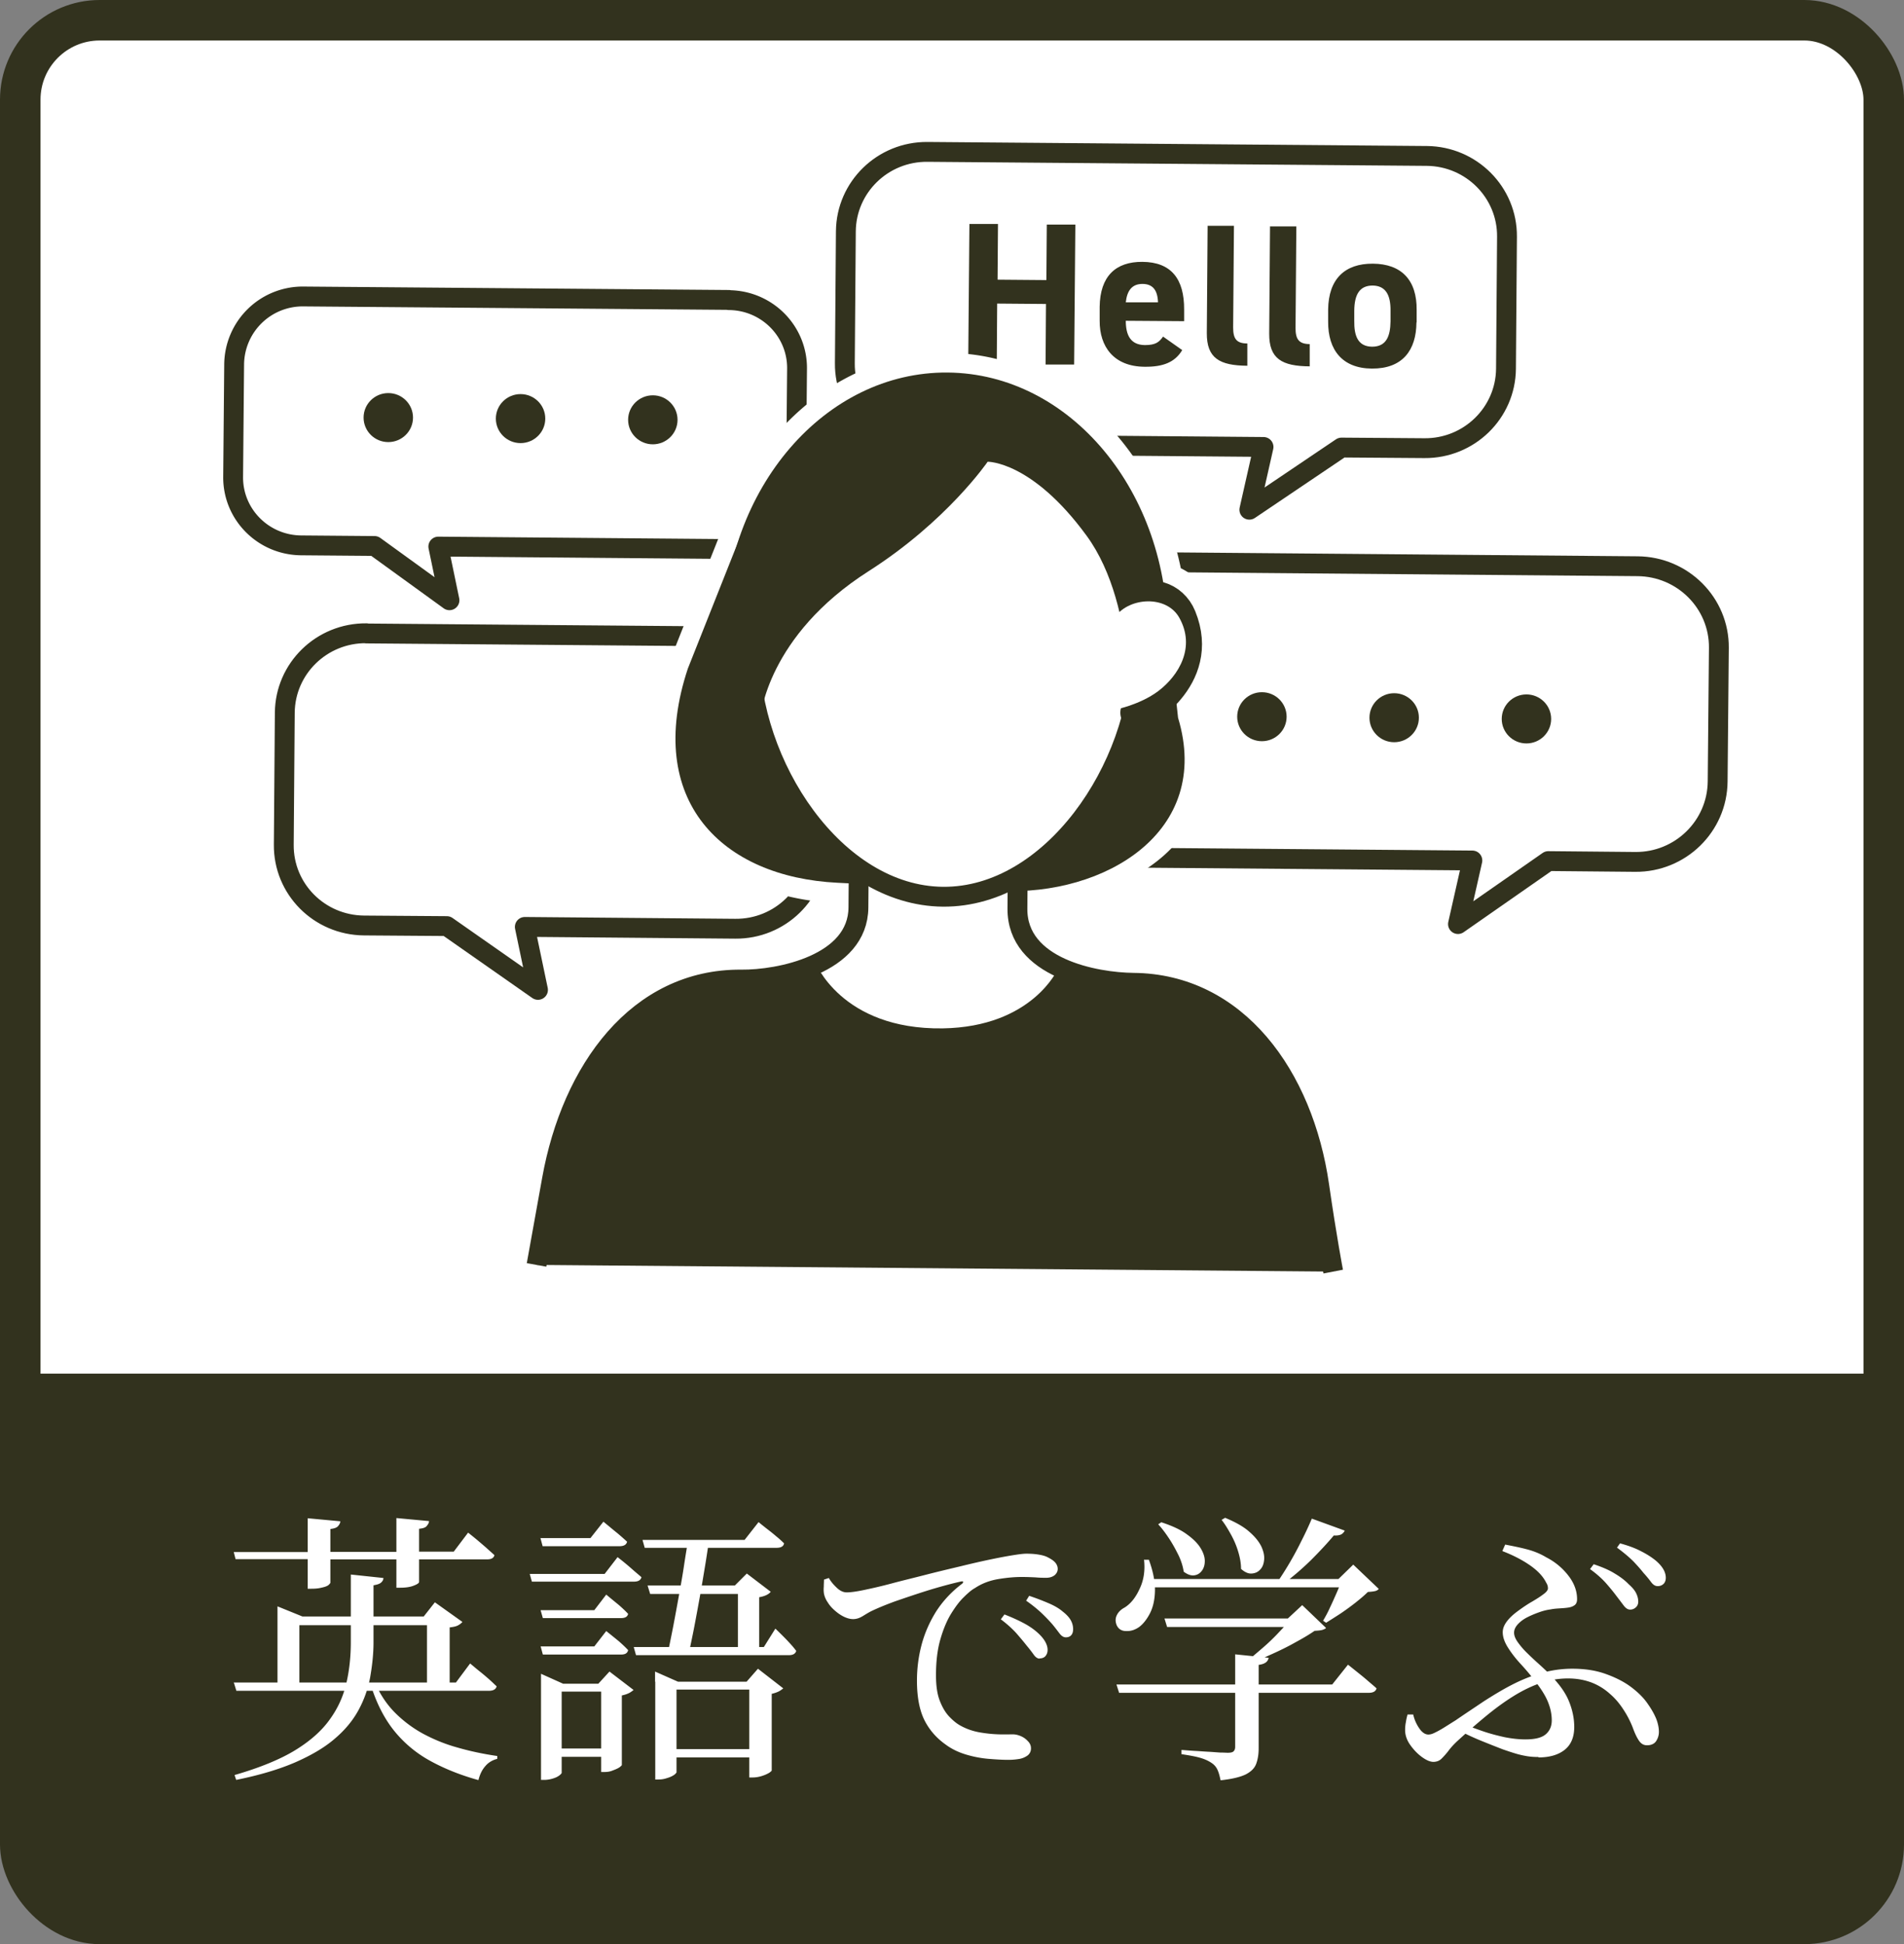 <svg xmlns="http://www.w3.org/2000/svg" id="_レイヤー_4" data-name="レイヤー_4" version="1.1" viewBox="0 0 94 96"><rect x="0" y="0" width="94" height="96" fill="#808080" stroke="none"/><defs><style>.st0,.st1{fill:#fff}.st1{stroke-linejoin:round;stroke:#32321e;stroke-width:.98px}.st6{fill:#32321e}</style></defs><rect width="92" height="94" x="1" y="1" rx="3.92" ry="3.92" style="stroke-width:2px;stroke-miterlimit:10;stroke:#32321e;fill:#fff"/><path d="M1 67.83h92v23.68c0 2.17-1.76 3.94-3.94 3.94H4.94C2.77 95.45 1 93.69 1 91.51V67.83Z" class="st6"/><path d="M11.53 83.08h10.98l.7-.94c.18.15.33.28.47.39s.28.23.43.36c.15.13.28.26.41.38-.04.15-.17.22-.39.22H11.67l-.13-.42Zm.01-6.44h3.65v-1.67l1.61.15c0 .09-.05.17-.12.25-.07.07-.19.11-.37.13v1.13h3.26v-1.67l1.61.15c0 .09-.05.17-.12.25s-.19.11-.37.13v1.13h1.71l.71-.94c.19.15.35.28.48.39.13.11.27.23.42.36.14.13.28.25.4.36-.03.14-.15.21-.36.21h-3.36v1.11c0 .06-.09.12-.27.19s-.4.1-.67.1h-.18V77h-3.26v1.16s-.05.09-.14.14-.21.08-.35.11c-.14.03-.29.04-.45.04h-.18v-1.46h-3.56l-.1-.39Zm5.79 1.11 1.6.17c0 .09-.05.17-.12.23-.07.06-.19.1-.37.13v2.81c0 .61-.07 1.19-.17 1.76-.11.57-.3 1.1-.58 1.61s-.67.98-1.18 1.41c-.5.43-1.15.81-1.95 1.16-.79.34-1.76.63-2.9.86l-.08-.24c1.21-.35 2.2-.75 2.95-1.2.76-.46 1.34-.97 1.74-1.53.41-.56.68-1.16.83-1.81.15-.64.22-1.32.22-2.03v-3.33Zm-3.63 2.07v-.5l1.23.5h5.99l.55-.7 1.36.97a.76.76 0 0 1-.22.17c-.09.05-.23.08-.41.1v2.98h-1.12v-3.09h-6.3v3.09H13.7v-3.51Zm4.86 3.37c.24.53.56 1 .95 1.39s.85.74 1.36 1.02c.52.28 1.09.52 1.71.69.62.18 1.28.32 1.97.42v.14c-.23.06-.43.17-.59.36-.16.18-.27.41-.34.69-.9-.25-1.69-.57-2.38-.95a5.95 5.95 0 0 1-1.76-1.46c-.48-.59-.86-1.32-1.14-2.18l.21-.13Zm7.59-5.47h3.7l.64-.83c.27.21.5.4.68.56.18.16.35.3.5.43-.04.15-.16.22-.38.22h-5.03l-.11-.39Zm.52-1.77h2.48l.64-.81c.26.21.48.4.67.55.18.15.35.3.5.44-.04.15-.16.22-.38.22h-3.79l-.11-.41Zm.01 3.56h2.66l.59-.77c.25.21.46.38.63.52.17.15.32.29.45.43-.03.14-.14.21-.35.21H26.8l-.11-.39Zm0 1.79h2.66l.59-.76c.25.2.46.37.63.51.17.15.32.29.45.43-.03.15-.14.22-.35.22H26.8l-.11-.41Zm.03 1.84v-.49l1.09.49h2.42v.39h-2.49v4.02s-.04.07-.13.13c-.08.06-.19.11-.33.15-.14.04-.27.06-.41.06h-.15v-4.75Zm.53 3.2h2.91v.41h-2.91v-.41Zm2.44-3.2h-.14l.55-.6 1.19.91s-.12.1-.22.15c-.1.05-.22.09-.36.12v3.44s-.05.07-.15.13c-.1.06-.21.1-.34.15s-.26.06-.38.06h-.15v-4.35Zm1.62-1.81h6.41l.57-.91c.25.24.46.45.62.62.16.17.3.33.41.48-.04.14-.16.21-.36.21H31.4l-.11-.39Zm.42-5.29h5.04l.69-.88c.17.14.32.26.45.36.13.1.27.21.42.34.15.12.28.24.39.35-.03.15-.15.22-.38.22h-6.5l-.11-.39Zm.25 2.25h5.11v.42H32.1l-.13-.42Zm.37 4.75v-.5l1.13.5h4.1v.39H33.4v4.09s-.04.07-.13.13-.2.11-.34.15c-.14.05-.28.07-.43.07h-.15v-4.83Zm.5 3.33h4.62v.41h-4.62v-.41Zm1.11-10.26H35c-.06.37-.12.8-.2 1.27-.08.48-.16.97-.25 1.47s-.18.99-.27 1.46c-.09.47-.18.88-.25 1.23h-1.04c.07-.36.16-.78.25-1.25s.18-.96.27-1.46.18-.99.25-1.46.14-.89.2-1.25Zm2.47 2.18h-.14l.59-.59 1.18.9c-.1.13-.29.22-.57.27v2.72h-1.05V78.3Zm.57 4.75h-.13l.56-.64 1.25.97s-.12.1-.22.15c-.1.05-.22.09-.35.12v3.79s-.05.07-.16.13-.23.11-.37.15-.28.06-.41.06h-.17v-4.73Zm12.79 3.86c-.29 0-.62-.02-.98-.05-.36-.03-.73-.1-1.1-.21-.37-.11-.71-.27-1.02-.5-.45-.32-.8-.72-1.04-1.2s-.37-1.13-.37-1.95c0-.58.07-1.16.22-1.74.15-.58.39-1.13.71-1.65.33-.52.76-.99 1.29-1.39.05-.04.06-.07.06-.1s-.06-.03-.14-.01c-.52.12-1.07.27-1.65.45-.57.18-1.1.36-1.59.53-.49.18-.87.34-1.16.48-.14.07-.28.16-.43.25-.15.09-.3.14-.46.14-.14 0-.29-.04-.44-.11-.15-.07-.3-.17-.45-.3s-.27-.26-.36-.41c-.1-.14-.16-.29-.19-.43-.02-.12-.02-.24-.01-.36 0-.12.01-.23.01-.34l.24-.08c.1.18.24.34.4.49s.32.22.48.22c.2 0 .49-.04.87-.12s.83-.18 1.35-.32 1.07-.27 1.65-.42 1.17-.29 1.76-.43c.53-.13 1.01-.24 1.44-.33.43-.09.8-.16 1.11-.21.31-.05.54-.08.69-.08.2 0 .39.01.58.04.19.03.35.07.48.14.16.08.28.16.36.25.08.09.13.2.13.32s-.05.22-.15.31c-.1.08-.24.13-.41.13-.15 0-.33 0-.53-.02-.21-.01-.43-.02-.69-.02-.33 0-.7.03-1.13.1-.43.07-.82.21-1.18.45-.15.08-.33.23-.55.45-.22.21-.43.5-.64.84-.21.35-.38.77-.52 1.26s-.21 1.08-.21 1.75c0 .52.06.94.19 1.27s.28.58.46.77c.18.19.36.34.54.44.3.17.62.28.95.34.34.06.65.09.95.1s.53 0 .7 0c.13 0 .26.03.4.09s.25.14.35.25c.1.1.15.22.15.35 0 .14-.05.25-.15.34a.99.99 0 0 1-.4.18c-.17.03-.36.05-.57.05Zm1.54-5c-.1 0-.2-.07-.29-.2a7.22 7.22 0 0 0-.35-.45c-.14-.18-.31-.38-.5-.6-.2-.22-.45-.45-.77-.69l.18-.24c.36.14.69.29.97.44.28.15.52.32.71.5.16.15.27.29.34.42s.11.26.11.39-.04.23-.11.31c-.07.08-.17.11-.29.11Zm1.3-1.05c-.11 0-.21-.06-.31-.19s-.21-.28-.36-.46a8.67 8.67 0 0 0-.52-.54c-.19-.18-.44-.39-.77-.62l.15-.24c.36.12.69.25.97.37s.52.26.69.41c.18.14.31.28.39.42.08.14.12.29.12.45 0 .12-.03.22-.09.29s-.15.11-.27.11Zm3.88-3.83h.22c.21.57.31 1.09.3 1.54-.01.45-.1.82-.25 1.11s-.33.52-.53.67c-.2.14-.41.21-.64.2-.23 0-.38-.1-.47-.29-.07-.18-.07-.34.01-.5s.21-.28.38-.37c.29-.18.54-.48.74-.92.21-.43.28-.92.22-1.45Zm-1.37 6.16h10.64l.78-.98c.19.15.35.28.5.4.15.12.3.24.46.38.16.14.31.26.45.39-.04.15-.17.22-.39.22H55.25l-.13-.41Zm1.61-5.21h10.12v.41H56.74v-.41Zm.6-2.8c.52.17.94.36 1.25.59.31.22.54.45.68.68.14.23.21.44.21.64s-.05.36-.15.49c-.1.13-.22.2-.38.22-.15.02-.32-.04-.51-.18-.04-.26-.12-.53-.26-.82-.14-.28-.29-.56-.47-.83s-.35-.5-.53-.69l.15-.1Zm.15 4.75h6.64v.42h-6.51l-.13-.42Zm3.49 1.77 1.65.17c-.03.2-.19.31-.49.35v4.12c0 .29-.04.54-.12.76-.08.22-.25.39-.52.53-.27.13-.68.23-1.24.29-.04-.19-.08-.35-.14-.49a.796.796 0 0 0-.28-.35c-.14-.1-.32-.19-.55-.26-.23-.07-.55-.13-.96-.19v-.21c.26.02.5.04.7.05s.42.03.63.04.41.03.59.04c.18 0 .3.01.36.01.14 0 .24-.02.29-.07.05-.05.08-.12.08-.22V81.7Zm-.49-6.74c.5.21.9.43 1.18.68.29.25.48.49.6.73.11.24.16.46.14.66-.02.21-.08.37-.2.49-.11.12-.25.18-.42.19s-.34-.07-.52-.23c0-.27-.05-.55-.14-.85s-.21-.58-.36-.85-.3-.52-.46-.72l.17-.1Zm3.26 4.97h-.17l.71-.66 1.18 1.13c-.06.05-.13.08-.21.1s-.21.03-.36.04c-.26.18-.58.37-.95.57-.37.21-.76.4-1.16.58-.4.18-.76.34-1.08.48l-.15-.13c.23-.19.49-.41.78-.66s.56-.51.81-.78c.26-.27.46-.5.61-.69Zm1.02-4.93 1.62.59c-.04.08-.1.15-.18.19s-.21.06-.36.05c-.3.36-.68.77-1.13 1.22-.46.45-.92.84-1.39 1.19h-.34a16.295 16.295 0 0 0 1.27-2.16c.2-.39.36-.74.5-1.07Zm1.46 2.98h-.15l.73-.71 1.26 1.2a.33.33 0 0 1-.2.11c-.09.02-.2.03-.34.04-.16.16-.36.33-.6.52s-.49.37-.74.54c-.26.17-.5.32-.72.46l-.15-.1c.11-.19.23-.4.34-.65.12-.25.23-.5.34-.75.11-.25.19-.47.25-.66ZM70.77 87c-.16 0-.35-.08-.57-.24-.22-.16-.41-.36-.58-.6s-.25-.49-.25-.73c0-.13.01-.26.04-.4.02-.14.05-.26.08-.37h.28c.06.27.17.5.31.7.14.2.29.29.44.29.07 0 .16-.02.25-.06.09-.04.23-.11.4-.21.17-.1.4-.25.69-.43.48-.33.95-.64 1.41-.95.47-.3.93-.58 1.4-.82.47-.24.94-.43 1.44-.57s1-.21 1.52-.21c.6 0 1.14.08 1.62.25s.91.38 1.27.65.64.55.84.85c.19.27.32.51.41.73.08.21.13.43.13.64 0 .17-.05.32-.14.46-.09.13-.24.2-.45.2-.17 0-.3-.08-.41-.25s-.2-.37-.29-.62a4.7 4.7 0 0 0-.46-.89c-.18-.28-.4-.55-.67-.78a2.9 2.9 0 0 0-.91-.56c-.35-.13-.73-.2-1.16-.2-.47 0-.92.08-1.36.23-.44.15-.89.37-1.34.65-.45.28-.9.61-1.36.99-.46.38-.93.79-1.41 1.23-.16.15-.3.3-.42.46-.12.16-.24.29-.35.4s-.25.16-.41.16Zm5.2-.24c-.2 0-.38-.01-.57-.04-.18-.03-.37-.07-.57-.13-.2-.06-.41-.13-.64-.21-.31-.12-.64-.25-1.01-.4s-.75-.32-1.15-.53l.22-.32c.3.12.62.24.97.36s.7.21 1.06.29c.36.07.7.11 1.03.11.47 0 .8-.08 1-.25.2-.17.3-.4.3-.69 0-.32-.07-.63-.2-.94-.13-.31-.35-.65-.64-1.02-.22-.29-.46-.57-.7-.83s-.45-.53-.62-.8c-.17-.27-.26-.52-.26-.76 0-.2.08-.38.23-.57s.34-.35.56-.51c.22-.16.44-.31.67-.44.22-.13.41-.25.55-.36.13-.09.2-.18.22-.26a.483.483 0 0 0-.08-.3c-.15-.31-.42-.6-.81-.87-.39-.27-.84-.5-1.36-.7l.14-.32c.36.07.72.14 1.06.23.35.09.67.22.97.4.43.22.79.52 1.08.89.29.37.44.76.44 1.18 0 .13-.04.23-.12.29-.08.06-.18.1-.31.12-.13.02-.27.03-.43.04s-.3.02-.44.05c-.16.02-.34.06-.54.13s-.4.15-.6.25c-.2.1-.36.22-.48.35s-.19.27-.19.42c0 .14.06.3.19.48s.28.36.48.55c.19.19.39.37.6.56s.39.36.55.53c.42.43.72.85.89 1.27.17.42.26.84.26 1.27 0 .5-.16.88-.48 1.13-.32.25-.75.37-1.29.37Zm4.51-7.28c-.11 0-.21-.06-.31-.19s-.21-.28-.35-.46c-.14-.19-.31-.4-.52-.64-.21-.24-.47-.47-.8-.71l.18-.24c.42.14.77.29 1.04.46.27.16.51.34.69.53.17.15.29.29.36.43s.11.28.11.43c0 .11-.04.21-.12.28a.4.4 0 0 1-.3.11Zm1.35-1.16c-.11 0-.21-.06-.31-.19a5.31 5.31 0 0 0-.38-.46c-.14-.18-.31-.37-.5-.57-.2-.2-.47-.43-.81-.68l.15-.21c.41.11.76.24 1.04.39.28.14.51.29.7.44.35.29.52.58.52.87 0 .13-.04.23-.11.3a.4.4 0 0 1-.29.11Z" class="st0"/><path d="m18.09 31.28 18.33.15c2.21.02 3.98 1.8 3.96 3.99l-.05 6.52c-.02 2.18-1.82 3.94-4.03 3.92l-10.39-.09.65 3.11-4.5-3.15-4.09-.03c-2.21-.02-3.98-1.8-3.96-3.99l.05-6.52c.02-2.18 1.82-3.94 4.03-3.92Zm62.76-3.32-24.94-.21c-2.23-.02-4.05 1.76-4.07 3.97l-.06 6.6c-.02 2.21 1.78 4.01 4.01 4.03l16.9.14-.71 3.14 4.46-3.11 4.29.04c2.23.02 4.05-1.76 4.07-3.97l.06-6.6c.02-2.21-1.78-4.01-4.01-4.03Z" class="st1"/><ellipse cx="62.3" cy="35.39" class="st6" rx="1.22" ry="1.21"/><ellipse cx="68.83" cy="35.44" class="st6" rx="1.22" ry="1.21"/><ellipse cx="75.36" cy="35.5" class="st6" rx="1.22" ry="1.21"/><path d="m35.98 14.81-20.99-.17a3.385 3.385 0 0 0-3.43 3.34l-.05 5.56c-.02 1.86 1.49 3.38 3.37 3.39l3.61.03 3.7 2.68-.55-2.65 14.23.12c1.88.02 3.41-1.48 3.43-3.34l.05-5.56c.02-1.86-1.49-3.38-3.37-3.39Z" class="st1"/><ellipse cx="19.17" cy="20.62" class="st6" rx="1.22" ry="1.21"/><ellipse cx="25.7" cy="20.67" class="st6" rx="1.22" ry="1.21"/><ellipse cx="32.23" cy="20.73" class="st6" rx="1.22" ry="1.21"/><path d="m70.44 7.7-24.65-.2c-2.21-.02-4.01 1.74-4.03 3.92l-.05 6.52c-.02 2.18 1.75 3.97 3.96 3.99l16.71.14-.7 3.1 4.55-3.07 4.09.03c2.21.02 4.01-1.74 4.03-3.92l.05-6.52c.02-2.18-1.75-3.97-3.96-3.99Z" class="st1"/><path d="m49.25 13.81 2.41.02.02-2.74h1.41L53.03 18h-1.41l.02-2.99-2.41-.02-.02 2.98H47.8l.06-6.91h1.41l-.02 2.75Zm9.12 3.47c-.36.61-.95.84-1.86.83-1.52-.01-2.23-.99-2.22-2.28v-.68c.02-1.51.79-2.23 2.11-2.22 1.42.01 2.07.84 2.06 2.36v.57l-2.88-.02c0 .69.22 1.19.94 1.2.54 0 .71-.15.9-.42l.95.67Zm-2.79-2.35h1.59c-.02-.64-.29-.91-.77-.91-.52 0-.76.34-.82.91Zm4.05-3.78h1.29l-.04 5.02c0 .54.15.79.7.79v1.1c-1.37-.01-2.01-.37-2-1.62l.04-5.3Zm3.08.03H64l-.04 5.02c0 .54.16.79.7.79v1.1c-1.37-.01-2.01-.37-2-1.62l.04-5.3Zm7.22 4.74c-.01 1.37-.68 2.29-2.2 2.28-1.46-.01-2.17-.92-2.16-2.32v-.6c.02-1.5.82-2.27 2.21-2.26 1.4.01 2.18.8 2.16 2.3v.6Zm-1.28-.05v-.52c.01-.8-.25-1.24-.88-1.25-.64 0-.9.43-.91 1.23v.52c-.01.72.17 1.26.88 1.27.71 0 .9-.53.91-1.25Zm-2.83 46.92s-.32-1.67-.69-4.24c-.78-5.43-4.06-9.98-9.18-10.02-1.86-.02-5.74-.72-5.72-3.66l.04-5.1-7.85-.06-.04 5.1c-.02 2.82-3.92 3.58-5.78 3.56-5.12-.04-8.38 4.47-9.35 9.87l-.76 4.22" class="st6"/><path d="M52.23 47.84s-1.25 2.87-5.69 2.94c-5.03.07-6.31-3.3-6.31-3.3s2.21-.54 2.16-2.21c-.04-1.67.39-5.12.39-5.12l7.67.06s-.73 4.14-.16 5.18 1.94 2.45 1.94 2.45Z" class="st0"/><path d="M65.82 62.79s-.32-1.67-.69-4.24c-.78-5.43-4.06-9.98-9.18-10.02-1.86-.02-5.74-.72-5.72-3.66l.04-5.1-7.85-.06-.04 5.1c-.02 2.82-3.92 3.58-5.78 3.56-5.12-.04-8.38 4.47-9.35 9.87l-.76 4.22" style="fill:none;stroke-miterlimit:10;stroke-width:.98px;stroke:#32321e"/><path d="M51.1 43.74c4.27-.56 8.73-2.76 7.06-8.28l-.07-.68c.98-1.06 1.72-2.64.93-4.59a2.38 2.38 0 0 0-1.59-1.41c-1-5.88-5.37-10.33-10.64-10.37-4.69-.04-8.72 3.42-10.32 8.32l-2.5 6.3c-2.17 6.53 1.69 10.3 7.39 10.58" style="fill:none;stroke-miterlimit:10;stroke:#fff;stroke-width:1.97px"/><path d="m36.85 25.73-2.89 7.28c-2.17 6.53 1.69 10.3 7.39 10.58l8.02.4c5.14.26 10.5-2.89 8.79-8.55l-.51-4.71-20.8-5.01Z" class="st6"/><ellipse cx="46.67" cy="31.38" class="st6" rx="12.98" ry="10.97" transform="rotate(-89.5 46.67 31.375)"/><path d="M56.32 32.24c-.05 5.69-4.42 12.08-9.76 12.04s-9.6-6.51-9.55-12.2c.05-5.69 4.41-10.45 9.74-10.4 5.33.04 9.62 4.87 9.57 10.56Z" class="st1"/><path d="M37.55 35.39s.32-3.99 5.34-7.19c3.87-2.47 5.87-5.4 5.87-5.4s2.19-.04 4.89 3.66c2.59 3.55 2.1 9.77 2.1 9.77s4.88-17.98-10.54-16.73c-11.61.94-7.65 15.9-7.65 15.9Z" class="st6"/><path d="M56.1 29.82c.61-.56 1.72-.28 2.11.68 1.22 2.99-2.04 4.69-2.04 4.69" style="stroke-linecap:round;stroke-width:1.72px;stroke-miterlimit:10;stroke:#32321e;fill:#fff"/><path d="M55.07 30.44c.7-.95 2.52-1.06 3.15.06.82 1.46-.02 2.85-1.03 3.62-.94.71-2.22.94-2.22.94" class="st0"/></svg>